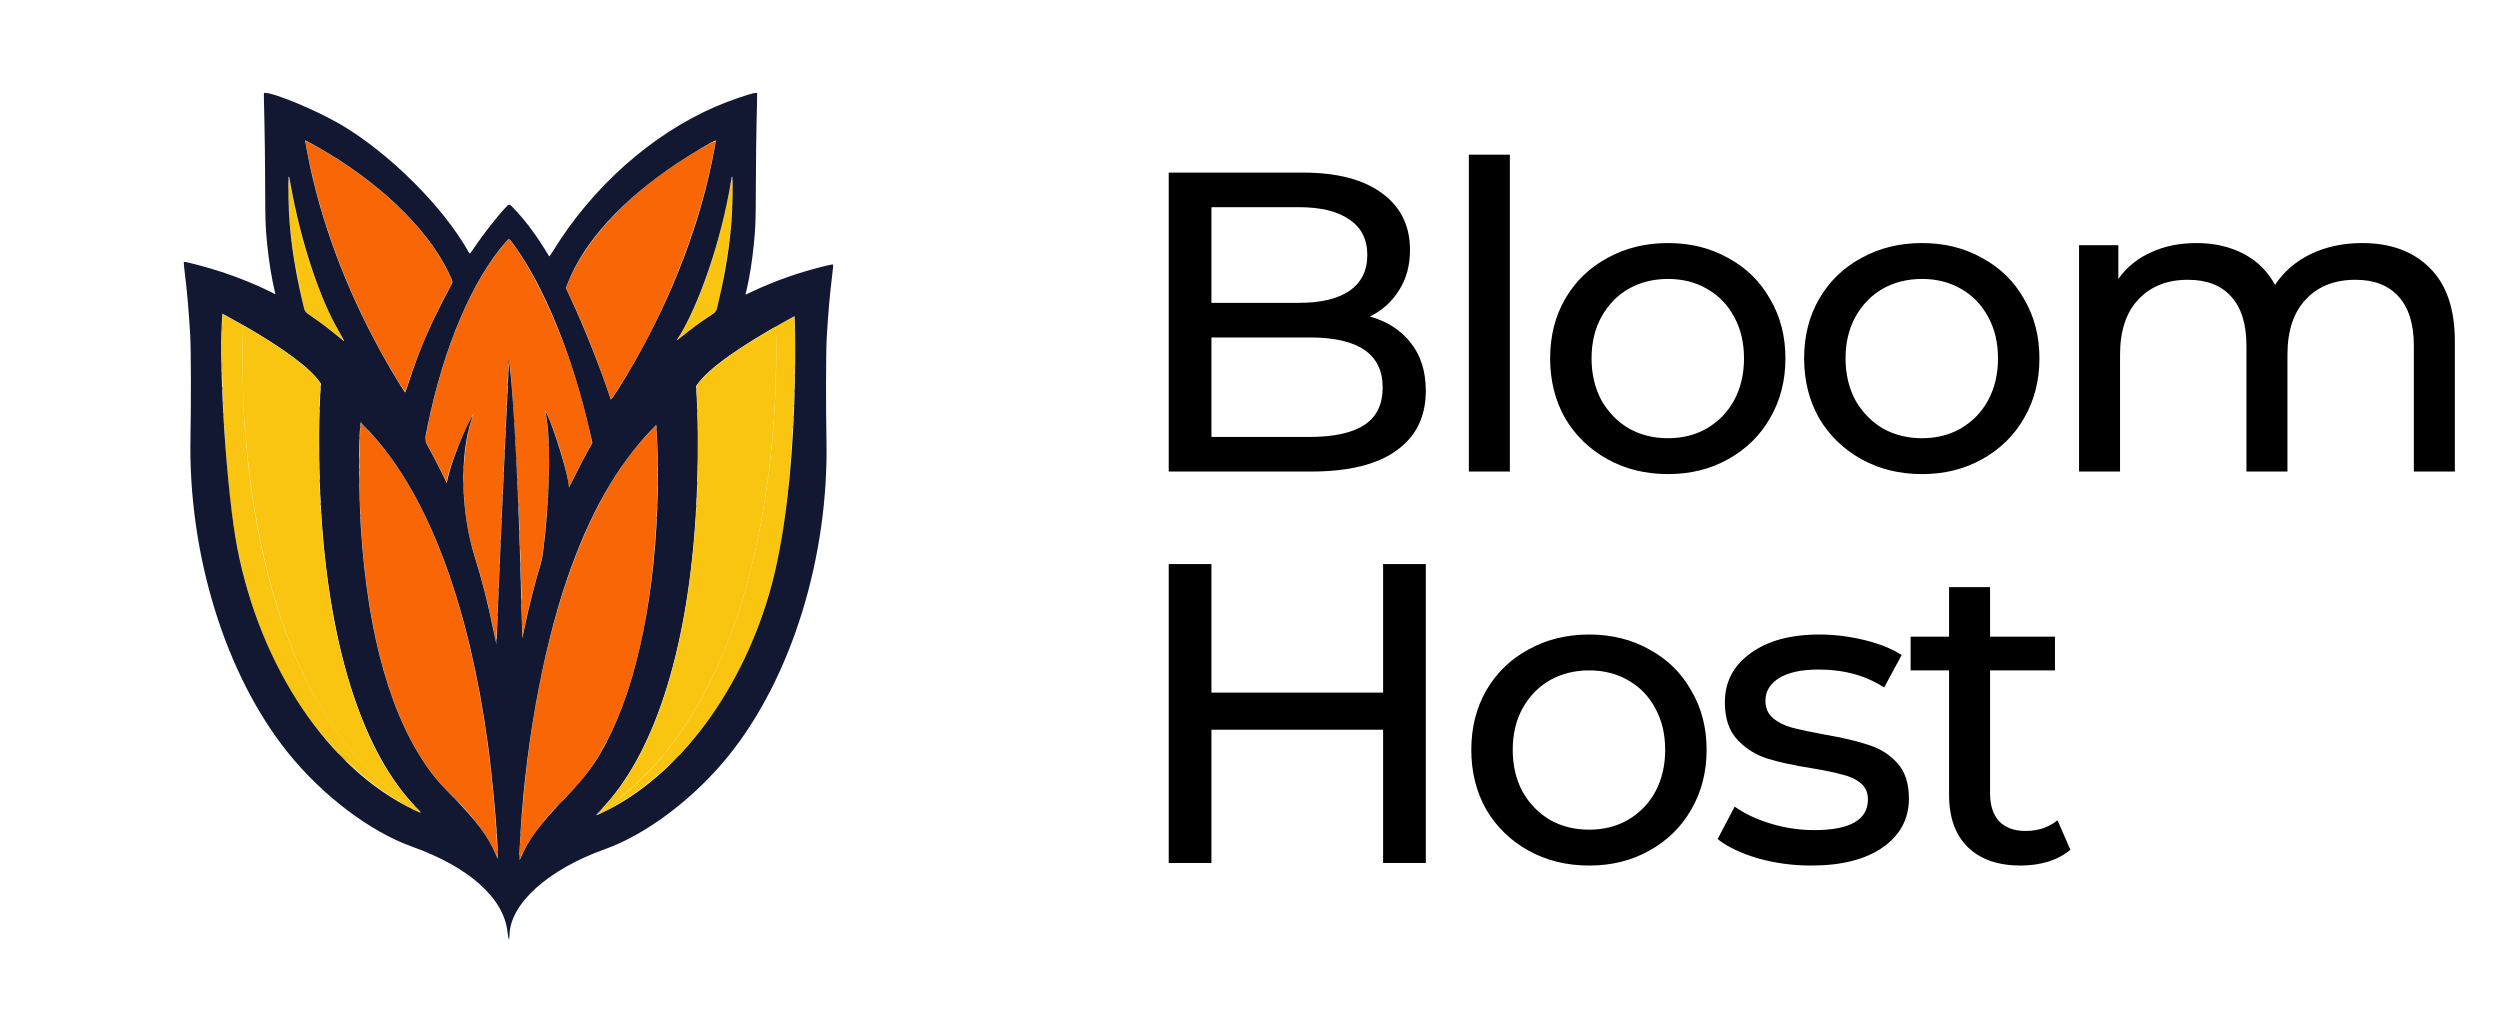 <svg width="281" height="116" viewBox="0 0 281 116" fill="none" xmlns="http://www.w3.org/2000/svg">
<path d="M153.973 35.576C155.925 36.12 157.461 37.112 158.581 38.552C159.701 39.96 160.261 41.752 160.261 43.928C160.261 46.84 159.157 49.08 156.949 50.648C154.773 52.216 151.589 53 147.397 53H131.365V19.4H146.437C150.277 19.4 153.237 20.168 155.317 21.704C157.429 23.24 158.485 25.368 158.485 28.088C158.485 29.848 158.069 31.368 157.237 32.648C156.437 33.928 155.349 34.904 153.973 35.576ZM136.165 23.288V34.04H146.005C148.469 34.04 150.357 33.592 151.669 32.696C153.013 31.768 153.685 30.424 153.685 28.664C153.685 26.904 153.013 25.576 151.669 24.68C150.357 23.752 148.469 23.288 146.005 23.288H136.165ZM147.205 49.112C149.925 49.112 151.973 48.664 153.349 47.768C154.725 46.872 155.413 45.464 155.413 43.544C155.413 39.8 152.677 37.928 147.205 37.928H136.165V49.112H147.205ZM165.101 17.384H169.709V53H165.101V17.384ZM187.483 53.288C184.955 53.288 182.683 52.728 180.667 51.608C178.651 50.488 177.067 48.952 175.915 47C174.795 45.016 174.235 42.776 174.235 40.28C174.235 37.784 174.795 35.56 175.915 33.608C177.067 31.624 178.651 30.088 180.667 29C182.683 27.88 184.955 27.32 187.483 27.32C190.011 27.32 192.267 27.88 194.251 29C196.267 30.088 197.835 31.624 198.955 33.608C200.107 35.56 200.683 37.784 200.683 40.28C200.683 42.776 200.107 45.016 198.955 47C197.835 48.952 196.267 50.488 194.251 51.608C192.267 52.728 190.011 53.288 187.483 53.288ZM187.483 49.256C189.115 49.256 190.571 48.888 191.851 48.152C193.163 47.384 194.187 46.328 194.923 44.984C195.659 43.608 196.027 42.04 196.027 40.28C196.027 38.52 195.659 36.968 194.923 35.624C194.187 34.248 193.163 33.192 191.851 32.456C190.571 31.72 189.115 31.352 187.483 31.352C185.851 31.352 184.379 31.72 183.067 32.456C181.787 33.192 180.763 34.248 179.995 35.624C179.259 36.968 178.891 38.52 178.891 40.28C178.891 42.04 179.259 43.608 179.995 44.984C180.763 46.328 181.787 47.384 183.067 48.152C184.379 48.888 185.851 49.256 187.483 49.256ZM216.032 53.288C213.504 53.288 211.232 52.728 209.216 51.608C207.2 50.488 205.616 48.952 204.464 47C203.344 45.016 202.784 42.776 202.784 40.28C202.784 37.784 203.344 35.56 204.464 33.608C205.616 31.624 207.2 30.088 209.216 29C211.232 27.88 213.504 27.32 216.032 27.32C218.56 27.32 220.816 27.88 222.8 29C224.816 30.088 226.384 31.624 227.504 33.608C228.656 35.56 229.232 37.784 229.232 40.28C229.232 42.776 228.656 45.016 227.504 47C226.384 48.952 224.816 50.488 222.8 51.608C220.816 52.728 218.56 53.288 216.032 53.288ZM216.032 49.256C217.664 49.256 219.12 48.888 220.4 48.152C221.712 47.384 222.736 46.328 223.472 44.984C224.208 43.608 224.576 42.04 224.576 40.28C224.576 38.52 224.208 36.968 223.472 35.624C222.736 34.248 221.712 33.192 220.4 32.456C219.12 31.72 217.664 31.352 216.032 31.352C214.4 31.352 212.928 31.72 211.616 32.456C210.336 33.192 209.312 34.248 208.544 35.624C207.808 36.968 207.44 38.52 207.44 40.28C207.44 42.04 207.808 43.608 208.544 44.984C209.312 46.328 210.336 47.384 211.616 48.152C212.928 48.888 214.4 49.256 216.032 49.256ZM265.509 27.32C268.709 27.32 271.237 28.248 273.093 30.104C274.981 31.96 275.925 34.712 275.925 38.36V53H271.317V38.888C271.317 36.424 270.741 34.568 269.589 33.32C268.469 32.072 266.853 31.448 264.741 31.448C262.405 31.448 260.549 32.184 259.173 33.656C257.797 35.096 257.109 37.176 257.109 39.896V53H252.501V38.888C252.501 36.424 251.925 34.568 250.773 33.32C249.653 32.072 248.037 31.448 245.925 31.448C243.589 31.448 241.733 32.184 240.357 33.656C238.981 35.096 238.293 37.176 238.293 39.896V53H233.685V27.56H238.101V31.352C239.029 30.04 240.245 29.048 241.749 28.376C243.253 27.672 244.965 27.32 246.885 27.32C248.869 27.32 250.629 27.72 252.165 28.52C253.701 29.32 254.885 30.488 255.717 32.024C256.677 30.552 258.005 29.4 259.701 28.568C261.429 27.736 263.365 27.32 265.509 27.32ZM160.261 63.4V97H155.461V82.024H136.165V97H131.365V63.4H136.165V77.848H155.461V63.4H160.261ZM178.622 97.288C176.094 97.288 173.822 96.728 171.806 95.608C169.79 94.488 168.206 92.952 167.054 91C165.934 89.016 165.374 86.776 165.374 84.28C165.374 81.784 165.934 79.56 167.054 77.608C168.206 75.624 169.79 74.088 171.806 73C173.822 71.88 176.094 71.32 178.622 71.32C181.15 71.32 183.406 71.88 185.39 73C187.406 74.088 188.974 75.624 190.094 77.608C191.246 79.56 191.822 81.784 191.822 84.28C191.822 86.776 191.246 89.016 190.094 91C188.974 92.952 187.406 94.488 185.39 95.608C183.406 96.728 181.15 97.288 178.622 97.288ZM178.622 93.256C180.254 93.256 181.71 92.888 182.99 92.152C184.302 91.384 185.326 90.328 186.062 88.984C186.798 87.608 187.166 86.04 187.166 84.28C187.166 82.52 186.798 80.968 186.062 79.624C185.326 78.248 184.302 77.192 182.99 76.456C181.71 75.72 180.254 75.352 178.622 75.352C176.99 75.352 175.518 75.72 174.206 76.456C172.926 77.192 171.902 78.248 171.134 79.624C170.398 80.968 170.03 82.52 170.03 84.28C170.03 86.04 170.398 87.608 171.134 88.984C171.902 90.328 172.926 91.384 174.206 92.152C175.518 92.888 176.99 93.256 178.622 93.256ZM203.571 97.288C201.491 97.288 199.491 97.016 197.571 96.472C195.651 95.896 194.147 95.176 193.059 94.312L194.979 90.664C196.099 91.464 197.459 92.104 199.059 92.584C200.659 93.064 202.275 93.304 203.907 93.304C207.939 93.304 209.955 92.152 209.955 89.848C209.955 89.08 209.683 88.472 209.139 88.024C208.595 87.576 207.907 87.256 207.075 87.064C206.275 86.84 205.123 86.6 203.619 86.344C201.571 86.024 199.891 85.656 198.579 85.24C197.299 84.824 196.195 84.12 195.267 83.128C194.339 82.136 193.875 80.744 193.875 78.952C193.875 76.648 194.835 74.808 196.755 73.432C198.675 72.024 201.251 71.32 204.483 71.32C206.179 71.32 207.875 71.528 209.571 71.944C211.267 72.36 212.659 72.92 213.747 73.624L211.779 77.272C209.699 75.928 207.251 75.256 204.435 75.256C202.483 75.256 200.995 75.576 199.971 76.216C198.947 76.856 198.435 77.704 198.435 78.76C198.435 79.592 198.723 80.248 199.299 80.728C199.875 81.208 200.579 81.56 201.411 81.784C202.275 82.008 203.475 82.264 205.011 82.552C207.059 82.904 208.707 83.288 209.955 83.704C211.235 84.088 212.323 84.76 213.219 85.72C214.115 86.68 214.563 88.024 214.563 89.752C214.563 92.056 213.571 93.896 211.587 95.272C209.635 96.616 206.963 97.288 203.571 97.288ZM232.706 95.512C232.034 96.088 231.202 96.536 230.21 96.856C229.218 97.144 228.194 97.288 227.138 97.288C224.578 97.288 222.594 96.6 221.186 95.224C219.778 93.848 219.074 91.88 219.074 89.32V75.352H214.754V71.56H219.074V65.992H223.682V71.56H230.978V75.352H223.682V89.128C223.682 90.504 224.018 91.56 224.69 92.296C225.394 93.032 226.386 93.4 227.666 93.4C229.074 93.4 230.274 93 231.266 92.2L232.706 95.512Z" fill="currentColor"></path>
<path fill-rule="evenodd" clip-rule="evenodd" d="M34.348 15.926C34.348 16.268 34.969 19.228 35.405 20.964C37.264 28.365 40.646 36.244 44.908 43.103C45.237 43.632 45.526 44.043 45.551 44.017C45.576 43.99 45.705 43.622 45.837 43.197C46.841 39.975 48.695 35.663 50.382 32.624C50.957 31.589 50.96 31.796 50.35 30.538C47.966 25.618 42.561 20.442 35.795 16.602C34.501 15.868 34.348 15.796 34.348 15.926ZM79.641 16.225C72.003 20.384 66.061 26.247 63.843 31.814L63.61 32.398L63.894 32.964C65.114 35.395 66.938 39.879 68.237 43.645L68.678 44.922L69.252 44.046C74.442 36.119 78.636 25.751 80.271 16.805C80.471 15.708 80.516 15.749 79.641 16.225ZM56.623 27.495C52.812 32.032 49.694 39.605 47.944 48.57L47.761 49.513L48.318 50.513C48.624 51.063 49.181 52.13 49.554 52.885C49.928 53.639 50.235 54.205 50.235 54.142C50.247 53.237 51.477 49.915 52.721 47.43C53.277 46.319 53.327 46.255 53.088 46.955C51.725 50.953 51.791 57.507 53.24 62.103C54.137 64.947 54.794 67.49 55.435 70.602L55.764 72.202L55.8 71.774C55.819 71.538 55.862 70.586 55.896 69.659C55.966 67.701 56.289 60.052 56.493 55.542C56.57 53.829 56.752 49.779 56.897 46.541C57.166 40.498 57.193 40.086 57.275 40.74C57.812 45.011 58.614 62.067 58.701 71.031L58.707 71.631L58.814 71.116C59.405 68.29 60.035 65.767 60.701 63.561C60.952 62.73 61.048 62.077 61.294 59.514C61.837 53.862 61.857 49.47 61.354 46.631C61.214 45.84 61.233 45.87 61.868 47.427C62.661 49.375 63.428 51.897 63.79 53.752L63.981 54.734L64.705 53.266C65.103 52.459 65.68 51.349 65.987 50.799L66.544 49.798L66.413 49.141C64.843 41.264 61.153 32.136 57.592 27.323C57.165 26.747 57.266 26.729 56.623 27.495ZM35.851 47.398C35.851 47.555 35.862 47.613 35.876 47.526C35.888 47.439 35.888 47.31 35.875 47.24C35.861 47.17 35.85 47.241 35.851 47.398ZM78.429 47.684C78.43 47.841 78.441 47.898 78.454 47.812C78.467 47.725 78.466 47.596 78.453 47.526C78.439 47.456 78.429 47.527 78.429 47.684ZM40.5 47.972C40.423 48.997 40.393 55.145 40.458 56.742C41.095 72.465 44.681 83.724 50.901 89.525C52.904 91.393 54.949 94.126 55.729 95.978L55.946 96.492L55.92 95.978C54.846 74.071 49.504 56.71 41.23 48.229L40.535 47.516L40.5 47.972ZM73.148 48.44C66.483 55.21 61.653 67.842 59.44 84.29C58.912 88.216 58.396 94.17 58.414 96.12L58.419 96.606L58.539 96.32C59.325 94.463 61.414 91.665 63.403 89.811C69.623 84.01 73.209 72.754 73.847 57.028C73.914 55.365 73.877 49.088 73.795 48.24L73.755 47.824L73.148 48.44ZM35.85 52.513C35.85 52.655 35.861 52.713 35.875 52.642C35.888 52.571 35.888 52.455 35.875 52.385C35.861 52.314 35.85 52.372 35.85 52.513ZM78.428 52.799C78.428 52.941 78.439 52.998 78.453 52.928C78.467 52.857 78.467 52.741 78.453 52.67C78.439 52.6 78.428 52.658 78.428 52.799Z" fill="#F96605"></path>
<path fill-rule="evenodd" clip-rule="evenodd" d="M32.435 20.422C32.281 22.314 32.588 26.253 33.148 29.567C33.441 31.291 34.222 34.998 34.305 35.052C35.328 35.714 36.856 36.843 37.869 37.688C38.265 38.019 38.603 38.276 38.618 38.26C38.634 38.245 38.442 37.877 38.19 37.443C35.862 33.418 33.806 27.278 32.693 21.022C32.595 20.472 32.507 19.984 32.498 19.936C32.489 19.889 32.461 20.108 32.435 20.422ZM82.249 19.976C82.236 20.204 81.848 22.234 81.613 23.308C80.346 29.087 78.514 34.197 76.501 37.565C76.295 37.909 76.127 38.199 76.127 38.209C76.127 38.22 76.365 38.032 76.655 37.791C77.605 37.004 80.159 35.158 80.419 35.07C80.611 35.005 81.663 29.628 81.982 27.081C82.282 24.685 82.449 21.193 82.31 20.222C82.281 20.018 82.253 19.907 82.249 19.976ZM24.952 37.297C24.843 42.774 25.274 51.21 25.951 56.857C27.616 70.724 33.356 81.754 42.407 88.474C43.865 89.556 45.929 90.79 47.108 91.281C47.439 91.42 47.366 91.345 46.832 91.001C35.437 83.65 28.668 68.073 27.4 46.284C27.295 44.474 27.234 39.072 27.302 37.625C27.344 36.742 27.339 36.588 27.266 36.539C27.111 36.435 25.062 35.31 25.026 35.31C25.007 35.31 24.974 36.204 24.952 37.297ZM88.225 36.153L87.207 36.71L87.245 38.31C87.287 40.046 87.206 43.559 87.07 45.855C85.831 66.803 79.341 82.65 68.87 90.292C67.987 90.936 67.189 91.548 67.232 91.548C67.566 91.548 70.516 89.785 71.897 88.76C79.987 82.753 85.47 73.255 87.696 61.392C88.583 56.667 89.154 49.967 89.331 42.197C89.388 39.728 89.354 35.596 89.278 35.596C89.259 35.596 88.785 35.847 88.225 36.153Z" fill="#F9C511"></path>
<path fill-rule="evenodd" clip-rule="evenodd" d="M29.663 11.092C29.663 11.446 29.691 12.7 29.724 13.878C29.758 15.057 29.793 18.053 29.801 20.537C29.815 24.992 29.831 25.447 30.038 27.538C30.213 29.303 30.553 31.393 30.885 32.751L30.965 33.077L30.413 32.8C28.902 32.043 26.913 31.23 25.09 30.623C23.442 30.075 20.741 29.353 20.657 29.438C20.637 29.457 20.687 30.009 20.768 30.663C21.038 32.825 21.231 35.061 21.385 37.797C21.47 39.294 21.483 45.626 21.41 49.141C21.136 62.292 25.321 75.836 32.368 84.604C36.231 89.412 41.6 93.479 46.293 95.155C52.695 97.441 56.61 100.926 57.04 104.722C57.148 105.674 57.251 105.87 57.263 105.141C57.316 101.584 61.578 97.738 68.011 95.441C72.704 93.765 78.073 89.697 81.937 84.89C88.984 76.122 93.169 62.578 92.894 49.427C92.821 45.912 92.835 39.58 92.919 38.082C93.073 35.347 93.266 33.111 93.536 30.949C93.618 30.295 93.668 29.743 93.648 29.723C93.628 29.703 93.31 29.759 92.942 29.848C89.885 30.582 87.183 31.528 84.43 32.826L83.785 33.131L83.82 32.977C83.839 32.893 83.902 32.631 83.959 32.396C84.236 31.263 84.556 29.23 84.724 27.538C84.931 25.447 84.946 24.992 84.961 20.537C84.969 18.053 85.003 15.057 85.037 13.878C85.071 12.7 85.099 11.446 85.099 11.092L85.1 10.449H84.917C84.506 10.449 81.99 11.308 80.447 11.975C73.228 15.096 66.56 21.028 62.123 28.276C61.859 28.708 61.746 28.849 61.711 28.79C60.434 26.664 59.269 25.06 58.043 23.738C57.209 22.839 57.273 22.859 56.811 23.344C55.94 24.257 54.285 26.374 53.298 27.838C52.783 28.602 52.813 28.581 52.651 28.292C49.798 23.217 43.767 17.213 38.28 13.986C35.679 12.456 30.892 10.449 29.844 10.449H29.662L29.663 11.092ZM35.606 16.468C42.47 20.338 47.963 25.571 50.375 30.538C50.926 31.674 50.923 31.662 50.732 32.015C48.496 36.141 47.133 39.267 45.913 43.068C45.73 43.641 45.562 44.111 45.541 44.111C45.485 44.112 44.223 42.058 43.454 40.711C39.414 33.635 36.472 26.137 34.893 18.894C34.69 17.962 34.291 15.902 34.291 15.784C34.291 15.75 34.825 16.028 35.606 16.468ZM80.274 16.888C78.836 24.731 75.696 33.05 71.236 40.833C70.038 42.922 68.692 45.041 68.648 44.906C67.618 41.699 65.596 36.594 64.124 33.486L63.599 32.377L63.813 31.829C65.636 27.178 69.931 22.468 76.098 18.356C77.603 17.352 80.381 15.713 80.454 15.786C80.464 15.796 80.383 16.292 80.274 16.888ZM32.923 22.108C34.074 27.911 36.039 33.698 38.006 37.082C38.464 37.872 38.74 38.398 38.675 38.359C38.637 38.336 38.255 38.029 37.825 37.677C36.845 36.873 36.139 36.338 35.12 35.63C34.176 34.973 34.293 35.14 34.041 34.082C33 29.713 32.48 25.919 32.423 22.271C32.384 19.821 32.422 19.354 32.584 20.308C32.642 20.654 32.795 21.464 32.923 22.108ZM82.338 22.194C82.284 25.907 81.773 29.666 80.721 34.082C80.468 35.143 80.586 34.977 79.629 35.617C78.626 36.286 77.699 36.971 76.727 37.761C76.248 38.151 76.024 38.305 76.096 38.195C78.532 34.483 81.101 26.934 82.167 20.351C82.331 19.335 82.373 19.787 82.338 22.194ZM57.751 27.505C61.183 32.216 64.415 40.159 66.294 48.502L66.581 49.776L66.034 50.759C65.733 51.299 65.142 52.436 64.721 53.285C64.301 54.133 63.956 54.813 63.955 54.795C63.889 53.424 62.383 48.436 61.429 46.435L61.316 46.198L61.349 46.427C61.368 46.552 61.421 46.912 61.467 47.227C61.926 50.316 61.747 56.537 61.041 62.058C60.968 62.631 60.862 63.125 60.698 63.658C60.147 65.443 59.429 68.293 58.956 70.569L58.712 71.745L58.674 70.573C58.654 69.929 58.611 68.347 58.58 67.058C58.304 55.792 57.789 45.354 57.303 41.226L57.23 40.597L57.19 41.026C57.168 41.261 56.971 45.453 56.752 50.342C56.533 55.229 56.327 59.807 56.295 60.515C56.185 62.897 55.898 69.963 55.859 71.217C55.837 71.901 55.811 72.452 55.801 72.442C55.791 72.431 55.652 71.782 55.493 70.998C54.843 67.795 54.182 65.191 53.324 62.458C51.791 57.578 51.657 51.095 53.007 47.145C53.187 46.616 53.187 46.592 53.001 46.912C52.129 48.414 50.764 51.877 50.373 53.579L50.214 54.272L49.516 52.864C49.132 52.09 48.58 51.032 48.29 50.513C47.673 49.412 47.695 49.675 48.07 47.842C49.868 39.058 53.038 31.582 56.804 27.247C57.245 26.738 57.178 26.719 57.751 27.505ZM27.176 36.456C31.736 39.051 34.826 41.333 35.919 42.91L36.069 43.127L36.006 44.201C35.784 47.951 35.845 53.821 36.151 58.343C37.163 73.27 40.914 84.711 46.772 90.734C47.495 91.477 47.487 91.489 46.559 91.044C36.936 86.436 29.297 75.111 26.664 61.548C25.492 55.51 24.571 41.63 24.956 35.811L24.993 35.254L25.598 35.578C25.932 35.757 26.642 36.151 27.176 36.456ZM89.378 39.025C89.406 49.69 88.465 59.242 86.756 65.657C83.627 77.399 76.369 87.2 67.745 91.33C66.817 91.775 66.809 91.763 67.532 91.02C73.39 84.997 77.142 73.556 78.153 58.629C78.46 54.107 78.52 48.237 78.299 44.486L78.235 43.412L78.385 43.196C79.576 41.477 83.178 38.897 88.329 36.071L89.3 35.538L89.336 35.953C89.355 36.181 89.374 37.564 89.378 39.025ZM42.519 49.627C48.499 56.735 52.782 68.552 54.834 83.604C55.383 87.633 55.958 94.15 55.951 96.263L55.95 96.549L55.705 95.978C54.891 94.072 53.476 92.17 51.008 89.662C49.542 88.173 49.19 87.782 48.511 86.884C44.018 80.944 41.323 71.553 40.55 59.143C40.337 55.721 40.31 49.106 40.504 47.713L40.539 47.457L41.192 48.142C41.552 48.519 42.149 49.187 42.519 49.627ZM73.904 50.69C74.234 62.168 72.533 73.453 69.35 80.899C67.704 84.751 66.2 86.999 63.297 89.948C60.812 92.472 59.336 94.468 58.552 96.364C58.336 96.887 58.336 96.889 58.408 95.34C58.908 84.618 60.889 73.392 63.761 65.018C66.233 57.81 69.314 52.381 73.269 48.263L73.755 47.757L73.793 47.977C73.815 48.099 73.865 49.32 73.904 50.69Z" fill="#121831"></path>
<path fill-rule="evenodd" clip-rule="evenodd" d="M27.331 36.725C27.258 36.903 27.285 44.333 27.363 45.684C28.664 68.043 35.365 83.677 46.771 90.96L47.179 91.221L46.693 90.713C40.779 84.53 37.085 73.102 36.093 57.914C35.797 53.38 35.757 47.537 35.997 43.745L36.037 43.121L35.868 42.888C34.805 41.413 32.116 39.372 28.259 37.112C27.325 36.565 27.386 36.59 27.331 36.725ZM86.871 36.906C86.73 36.993 86.125 37.355 85.528 37.71C81.981 39.819 79.447 41.771 78.436 43.173L78.268 43.407L78.307 44.031C78.547 47.822 78.508 53.666 78.211 58.2C77.213 73.474 73.516 84.853 67.526 91.086C66.863 91.776 66.873 91.774 67.897 91.015C69.389 89.909 69.53 89.8 70.268 89.186C79.972 81.115 85.876 65.891 87.07 45.855C87.258 42.706 87.32 36.726 87.165 36.743C87.145 36.745 87.013 36.818 86.871 36.906Z" fill="#F9C511"></path>
<path fill-rule="evenodd" clip-rule="evenodd" d="M57.188 40.485C57.168 40.536 57.155 40.685 57.159 40.816C57.166 41.052 57.166 41.051 57.217 40.745C57.268 40.436 57.254 40.311 57.188 40.485ZM57.111 41.969C57.112 42.126 57.123 42.183 57.136 42.096C57.149 42.01 57.149 41.881 57.135 41.811C57.121 41.74 57.111 41.812 57.111 41.969ZM24.931 41.94C24.931 42.05 24.943 42.095 24.958 42.04C24.972 41.985 24.972 41.895 24.958 41.84C24.943 41.785 24.931 41.83 24.931 41.94ZM89.342 42.226C89.342 42.336 89.354 42.381 89.368 42.326C89.383 42.271 89.383 42.181 89.368 42.126C89.354 42.071 89.342 42.116 89.342 42.226ZM57.054 43.226C57.055 43.383 57.066 43.441 57.079 43.354C57.092 43.267 57.092 43.138 57.078 43.068C57.064 42.998 57.054 43.069 57.054 43.226ZM36.019 43.483C36.019 43.593 36.031 43.638 36.045 43.583C36.059 43.528 36.059 43.438 36.045 43.383C36.031 43.328 36.019 43.373 36.019 43.483ZM78.254 43.769C78.254 43.879 78.266 43.924 78.281 43.869C78.295 43.814 78.295 43.724 78.281 43.669C78.266 43.614 78.254 43.659 78.254 43.769ZM56.997 44.426C56.998 44.583 57.009 44.641 57.022 44.554C57.035 44.467 57.034 44.339 57.021 44.268C57.007 44.198 56.997 44.269 56.997 44.426ZM35.964 44.512C35.964 44.653 35.975 44.711 35.989 44.641C36.003 44.57 36.003 44.454 35.989 44.383C35.975 44.313 35.964 44.37 35.964 44.512ZM78.314 44.798C78.314 44.939 78.325 44.997 78.339 44.926C78.353 44.856 78.353 44.74 78.339 44.669C78.325 44.599 78.314 44.656 78.314 44.798ZM56.94 45.684C56.94 45.841 56.952 45.898 56.965 45.811C56.977 45.724 56.977 45.596 56.964 45.526C56.95 45.455 56.94 45.526 56.94 45.684ZM57.68 45.598C57.68 45.708 57.692 45.753 57.706 45.698C57.72 45.643 57.72 45.553 57.706 45.498C57.692 45.443 57.68 45.488 57.68 45.598ZM35.909 45.884C35.909 46.056 35.919 46.127 35.932 46.041C35.946 45.954 35.946 45.813 35.932 45.726C35.919 45.64 35.909 45.711 35.909 45.884ZM78.373 46.169C78.373 46.342 78.383 46.413 78.397 46.327C78.41 46.24 78.41 46.099 78.397 46.012C78.383 45.926 78.373 45.996 78.373 46.169ZM57.737 46.455C57.737 46.565 57.749 46.61 57.763 46.555C57.777 46.5 57.777 46.41 57.763 46.355C57.749 46.3 57.737 46.345 57.737 46.455ZM56.883 46.941C56.883 47.098 56.894 47.156 56.907 47.069C56.92 46.982 56.92 46.853 56.907 46.783C56.893 46.713 56.882 46.784 56.883 46.941ZM57.795 47.341C57.796 47.467 57.808 47.511 57.821 47.44C57.835 47.369 57.834 47.266 57.82 47.212C57.806 47.157 57.794 47.215 57.795 47.341ZM40.95 47.941C41.2 48.193 41.417 48.398 41.433 48.398C41.448 48.398 41.257 48.193 41.007 47.941C40.757 47.69 40.539 47.484 40.523 47.484C40.508 47.484 40.699 47.69 40.95 47.941ZM35.857 48.427C35.857 48.867 35.866 49.04 35.877 48.81C35.888 48.581 35.888 48.221 35.877 48.01C35.866 47.799 35.857 47.987 35.857 48.427ZM73.296 48.241L72.84 48.713L73.312 48.257C73.75 47.833 73.809 47.77 73.768 47.77C73.759 47.77 73.547 47.982 73.296 48.241ZM40.477 47.998C40.477 48.108 40.489 48.153 40.503 48.098C40.517 48.043 40.517 47.953 40.503 47.898C40.489 47.843 40.477 47.888 40.477 47.998ZM56.825 48.198C56.826 48.355 56.837 48.413 56.85 48.326C56.863 48.239 56.863 48.111 56.849 48.04C56.836 47.97 56.825 48.041 56.825 48.198ZM78.435 48.713C78.435 49.153 78.445 49.325 78.455 49.096C78.466 48.867 78.466 48.507 78.455 48.296C78.444 48.085 78.435 48.273 78.435 48.713ZM57.851 48.284C57.851 48.394 57.863 48.439 57.877 48.384C57.892 48.329 57.892 48.239 57.877 48.184C57.863 48.129 57.851 48.174 57.851 48.284ZM73.797 48.284C73.797 48.394 73.809 48.439 73.823 48.384C73.837 48.329 73.837 48.239 73.823 48.184C73.809 48.129 73.797 48.174 73.797 48.284ZM40.422 49.256C40.422 49.397 40.433 49.455 40.447 49.384C40.461 49.314 40.461 49.198 40.447 49.127C40.433 49.056 40.422 49.114 40.422 49.256ZM57.909 49.284C57.91 49.41 57.922 49.455 57.935 49.384C57.949 49.312 57.949 49.21 57.934 49.155C57.92 49.1 57.909 49.158 57.909 49.284ZM56.768 49.456C56.769 49.613 56.78 49.67 56.793 49.583C56.806 49.496 56.806 49.368 56.792 49.298C56.779 49.227 56.768 49.298 56.768 49.456ZM73.856 49.541C73.856 49.683 73.867 49.74 73.881 49.67C73.895 49.599 73.895 49.483 73.881 49.413C73.867 49.342 73.856 49.4 73.856 49.541ZM61.683 50.027C61.684 50.184 61.695 50.242 61.708 50.155C61.721 50.068 61.721 49.939 61.707 49.869C61.694 49.799 61.683 49.87 61.683 50.027ZM57.968 50.342C57.968 50.483 57.979 50.541 57.992 50.47C58.006 50.4 58.006 50.284 57.992 50.213C57.979 50.142 57.968 50.2 57.968 50.342ZM35.858 51.37C35.858 51.889 35.866 52.101 35.877 51.842C35.888 51.583 35.888 51.158 35.877 50.899C35.866 50.639 35.858 50.852 35.858 51.37ZM56.711 50.713C56.712 50.87 56.723 50.928 56.736 50.841C56.749 50.754 56.749 50.625 56.735 50.555C56.721 50.485 56.711 50.556 56.711 50.713ZM78.436 51.656C78.436 52.175 78.445 52.387 78.455 52.127C78.466 51.868 78.466 51.444 78.455 51.184C78.445 50.925 78.436 51.137 78.436 51.656ZM40.372 51.77C40.372 52.195 40.381 52.368 40.392 52.156C40.403 51.944 40.403 51.597 40.392 51.385C40.381 51.172 40.372 51.346 40.372 51.77ZM58.025 51.484C58.025 51.626 58.036 51.684 58.05 51.613C58.063 51.542 58.063 51.427 58.05 51.356C58.036 51.285 58.025 51.343 58.025 51.484ZM73.92 52.056C73.92 52.48 73.929 52.654 73.94 52.442C73.951 52.23 73.951 51.883 73.94 51.67C73.929 51.458 73.92 51.632 73.92 52.056ZM56.654 51.97C56.655 52.127 56.666 52.185 56.679 52.098C56.692 52.011 56.691 51.883 56.678 51.812C56.664 51.742 56.654 51.813 56.654 51.97ZM58.083 52.656C58.083 52.813 58.095 52.871 58.108 52.784C58.121 52.697 58.12 52.568 58.107 52.498C58.093 52.428 58.083 52.499 58.083 52.656ZM52.084 52.885C52.085 53.105 52.095 53.188 52.107 53.069C52.12 52.951 52.12 52.771 52.107 52.669C52.094 52.568 52.084 52.665 52.084 52.885ZM56.597 53.228C56.597 53.385 56.609 53.442 56.622 53.355C56.635 53.269 56.634 53.14 56.621 53.07C56.607 52.999 56.597 53.071 56.597 53.228ZM40.372 53.913C40.372 54.385 40.381 54.57 40.392 54.325C40.403 54.08 40.403 53.694 40.392 53.468C40.381 53.241 40.372 53.442 40.372 53.913ZM61.686 53.742C61.686 53.962 61.697 54.045 61.709 53.927C61.721 53.808 61.721 53.628 61.708 53.527C61.696 53.425 61.686 53.522 61.686 53.742ZM73.921 54.199C73.921 54.671 73.929 54.856 73.94 54.611C73.951 54.366 73.951 53.98 73.94 53.754C73.929 53.527 73.921 53.728 73.921 54.199ZM58.141 53.942C58.141 54.115 58.151 54.186 58.165 54.099C58.178 54.013 58.178 53.871 58.165 53.785C58.151 53.698 58.141 53.769 58.141 53.942ZM35.91 54.056C35.91 54.261 35.92 54.344 35.933 54.242C35.946 54.14 35.946 53.973 35.933 53.871C35.92 53.768 35.91 53.852 35.91 54.056ZM52.086 54.428C52.086 54.711 52.095 54.834 52.107 54.701C52.119 54.569 52.12 54.337 52.108 54.187C52.096 54.036 52.086 54.145 52.086 54.428ZM78.374 54.342C78.374 54.547 78.384 54.63 78.397 54.528C78.41 54.426 78.41 54.259 78.397 54.156C78.384 54.054 78.374 54.138 78.374 54.342ZM56.54 54.485C56.54 54.642 56.551 54.7 56.565 54.613C56.577 54.526 56.577 54.397 56.564 54.327C56.55 54.257 56.539 54.328 56.54 54.485ZM61.625 55.142C61.625 55.284 61.637 55.342 61.65 55.271C61.664 55.2 61.664 55.085 61.65 55.014C61.637 54.943 61.625 55.001 61.625 55.142ZM58.197 55.285C58.198 55.442 58.209 55.5 58.222 55.413C58.235 55.326 58.235 55.197 58.221 55.127C58.207 55.057 58.197 55.128 58.197 55.285ZM35.965 55.514C35.965 55.671 35.977 55.728 35.99 55.642C36.003 55.555 36.002 55.426 35.989 55.356C35.975 55.285 35.965 55.357 35.965 55.514ZM56.483 55.742C56.483 55.9 56.494 55.957 56.507 55.87C56.52 55.783 56.52 55.655 56.507 55.584C56.493 55.514 56.482 55.585 56.483 55.742ZM78.315 55.8C78.315 55.957 78.326 56.014 78.34 55.927C78.353 55.84 78.352 55.712 78.339 55.642C78.325 55.571 78.314 55.642 78.315 55.8ZM52.136 55.771C52.136 55.881 52.148 55.926 52.162 55.871C52.176 55.816 52.176 55.726 52.162 55.671C52.148 55.616 52.136 55.661 52.136 55.771ZM61.566 56.114C61.566 56.224 61.578 56.269 61.592 56.214C61.607 56.159 61.607 56.069 61.592 56.014C61.578 55.959 61.566 56.004 61.566 56.114ZM40.423 56.542C40.423 56.7 40.434 56.757 40.448 56.67C40.461 56.583 40.46 56.455 40.447 56.385C40.433 56.314 40.422 56.385 40.423 56.542ZM36.02 56.657C36.021 56.783 36.033 56.827 36.046 56.756C36.06 56.685 36.059 56.582 36.045 56.528C36.031 56.473 36.02 56.531 36.02 56.657ZM58.255 56.742C58.255 56.915 58.266 56.986 58.279 56.9C58.292 56.813 58.292 56.672 58.279 56.585C58.266 56.499 58.255 56.57 58.255 56.742ZM73.857 56.828C73.857 56.985 73.869 57.043 73.882 56.956C73.895 56.869 73.894 56.74 73.881 56.67C73.867 56.6 73.857 56.671 73.857 56.828ZM78.256 56.943C78.256 57.068 78.268 57.113 78.282 57.042C78.295 56.971 78.295 56.868 78.28 56.813C78.266 56.758 78.255 56.817 78.256 56.943ZM56.425 57.057C56.426 57.214 56.437 57.272 56.45 57.185C56.463 57.098 56.463 56.969 56.449 56.899C56.436 56.829 56.425 56.9 56.425 57.057ZM61.509 56.971C61.509 57.081 61.521 57.126 61.535 57.071C61.549 57.016 61.549 56.926 61.535 56.871C61.521 56.816 61.509 56.861 61.509 56.971ZM36.076 57.657C36.076 57.767 36.088 57.812 36.102 57.757C36.117 57.702 36.117 57.612 36.102 57.557C36.088 57.502 36.076 57.547 36.076 57.657ZM40.477 57.943C40.477 58.053 40.489 58.098 40.503 58.043C40.517 57.988 40.517 57.898 40.503 57.843C40.489 57.788 40.477 57.833 40.477 57.943ZM78.197 57.943C78.197 58.053 78.209 58.098 78.224 58.043C78.238 57.988 78.238 57.898 78.224 57.843C78.209 57.788 78.197 57.833 78.197 57.943ZM58.313 58.257C58.313 58.446 58.324 58.516 58.337 58.413C58.349 58.31 58.349 58.156 58.336 58.07C58.323 57.984 58.313 58.069 58.313 58.257ZM73.797 58.228C73.797 58.339 73.809 58.384 73.823 58.328C73.837 58.274 73.837 58.184 73.823 58.129C73.809 58.074 73.797 58.118 73.797 58.228ZM56.367 58.343C56.367 58.484 56.379 58.542 56.392 58.471C56.406 58.401 56.406 58.285 56.392 58.214C56.379 58.144 56.367 58.201 56.367 58.343ZM56.312 59.6C56.312 59.773 56.323 59.844 56.336 59.757C56.349 59.671 56.349 59.53 56.336 59.443C56.323 59.357 56.312 59.427 56.312 59.6ZM58.371 59.829C58.371 60.033 58.381 60.117 58.394 60.014C58.406 59.913 58.406 59.745 58.394 59.643C58.381 59.541 58.371 59.624 58.371 59.829ZM56.254 60.886C56.255 61.043 56.266 61.101 56.279 61.014C56.292 60.927 56.291 60.798 56.278 60.728C56.264 60.658 56.254 60.729 56.254 60.886ZM58.429 61.543C58.429 61.779 58.439 61.876 58.451 61.758C58.464 61.64 58.464 61.447 58.451 61.329C58.439 61.211 58.429 61.308 58.429 61.543ZM56.198 62.229C56.198 62.402 56.208 62.473 56.221 62.386C56.234 62.3 56.234 62.159 56.221 62.072C56.208 61.985 56.198 62.056 56.198 62.229ZM58.486 63.429C58.486 63.665 58.496 63.762 58.508 63.644C58.521 63.526 58.521 63.333 58.508 63.215C58.496 63.097 58.486 63.194 58.486 63.429ZM56.141 63.601C56.141 63.774 56.151 63.845 56.164 63.758C56.177 63.671 56.177 63.53 56.164 63.444C56.151 63.357 56.141 63.428 56.141 63.601ZM56.083 64.944C56.083 65.101 56.094 65.159 56.107 65.072C56.12 64.985 56.12 64.856 56.106 64.786C56.093 64.716 56.082 64.787 56.083 64.944ZM58.544 65.458C58.544 65.71 58.553 65.805 58.566 65.671C58.578 65.537 58.578 65.331 58.565 65.214C58.553 65.097 58.543 65.207 58.544 65.458ZM56.026 66.287C56.026 66.46 56.037 66.531 56.05 66.444C56.063 66.358 56.063 66.216 56.05 66.13C56.037 66.043 56.026 66.114 56.026 66.287ZM58.601 67.63C58.601 67.913 58.611 68.036 58.623 67.903C58.635 67.771 58.635 67.539 58.623 67.389C58.611 67.239 58.602 67.347 58.601 67.63ZM55.97 67.687C55.97 67.876 55.98 67.946 55.993 67.843C56.006 67.741 56.006 67.586 55.993 67.5C55.98 67.415 55.969 67.499 55.97 67.687ZM55.912 69.087C55.912 69.26 55.922 69.331 55.936 69.245C55.949 69.158 55.949 69.017 55.936 68.93C55.922 68.844 55.912 68.915 55.912 69.087ZM58.659 70.059C58.659 70.358 58.668 70.48 58.68 70.331C58.692 70.181 58.692 69.937 58.68 69.787C58.668 69.638 58.659 69.76 58.659 70.059ZM55.855 70.602C55.856 70.791 55.866 70.861 55.879 70.758C55.892 70.655 55.892 70.501 55.879 70.415C55.865 70.329 55.855 70.413 55.855 70.602ZM55.767 72.016C55.753 72.15 55.762 72.311 55.786 72.374C55.815 72.448 55.832 72.362 55.834 72.131C55.838 71.72 55.804 71.662 55.767 72.016ZM50.98 89.621C50.98 89.629 51.179 89.829 51.423 90.064L51.865 90.491L51.438 90.048C51.041 89.636 50.98 89.579 50.98 89.621ZM62.867 90.32C62.633 90.555 62.454 90.748 62.47 90.748C62.486 90.748 62.691 90.555 62.925 90.32C63.158 90.084 63.337 89.891 63.322 89.891C63.306 89.891 63.101 90.084 62.867 90.32ZM46.522 90.535C46.522 90.544 46.721 90.743 46.965 90.978L47.408 91.405L46.98 90.963C46.584 90.551 46.522 90.493 46.522 90.535ZM67.335 91.225C67.097 91.464 66.957 91.643 67.007 91.643C67.057 91.643 67.083 91.63 67.066 91.613C67.05 91.597 67.21 91.408 67.422 91.194C67.634 90.98 67.795 90.805 67.78 90.805C67.764 90.805 67.564 90.994 67.335 91.225ZM55.736 92.691C55.736 92.801 55.748 92.847 55.763 92.791C55.777 92.737 55.777 92.646 55.763 92.591C55.748 92.536 55.736 92.581 55.736 92.691ZM58.537 92.977C58.537 93.087 58.549 93.132 58.563 93.077C58.578 93.022 58.578 92.932 58.563 92.877C58.549 92.822 58.537 92.867 58.537 92.977ZM55.795 93.577C55.796 93.703 55.807 93.748 55.821 93.677C55.834 93.606 55.834 93.503 55.82 93.448C55.805 93.393 55.794 93.451 55.795 93.577ZM58.481 93.863C58.482 93.989 58.493 94.033 58.507 93.962C58.521 93.891 58.52 93.788 58.506 93.734C58.492 93.679 58.48 93.737 58.481 93.863ZM58.426 94.949C58.426 95.106 58.438 95.163 58.451 95.077C58.464 94.99 58.463 94.861 58.45 94.791C58.436 94.721 58.425 94.792 58.426 94.949ZM55.91 95.778C55.91 95.919 55.921 95.977 55.935 95.906C55.949 95.835 55.949 95.72 55.935 95.649C55.921 95.578 55.91 95.636 55.91 95.778ZM58.352 96.378C58.352 96.593 58.37 96.751 58.391 96.73C58.431 96.689 58.42 96.054 58.377 96.012C58.364 95.998 58.352 96.163 58.352 96.378Z" fill="#121831"></path>
<path fill-rule="evenodd" clip-rule="evenodd" d="M32.419 20.194C32.42 20.319 32.432 20.364 32.446 20.293C32.459 20.222 32.459 20.119 32.444 20.064C32.43 20.01 32.419 20.068 32.419 20.194ZM82.313 20.194C82.314 20.319 82.326 20.364 82.339 20.293C82.353 20.222 82.353 20.119 82.338 20.064C82.324 20.01 82.313 20.068 82.313 20.194ZM32.419 23.28C32.42 23.406 32.432 23.45 32.446 23.379C32.459 23.308 32.459 23.205 32.444 23.151C32.43 23.096 32.419 23.154 32.419 23.28ZM82.313 23.28C82.314 23.406 82.326 23.45 82.339 23.379C82.353 23.308 82.353 23.205 82.338 23.151C82.324 23.096 82.313 23.154 82.313 23.28ZM24.94 36.911C24.94 37.272 24.949 37.42 24.96 37.239C24.972 37.059 24.972 36.763 24.96 36.582C24.949 36.401 24.94 36.549 24.94 36.911ZM89.35 37.197C89.35 37.558 89.36 37.706 89.371 37.525C89.382 37.344 89.382 37.049 89.371 36.868C89.36 36.687 89.35 36.835 89.35 37.197ZM24.94 41.111C24.94 41.489 24.949 41.636 24.96 41.438C24.972 41.24 24.972 40.931 24.96 40.752C24.949 40.572 24.94 40.734 24.94 41.111ZM89.35 41.397C89.351 41.774 89.36 41.921 89.371 41.724C89.382 41.526 89.382 41.217 89.371 41.038C89.36 40.858 89.35 41.02 89.35 41.397ZM24.993 43.683C24.993 43.872 25.004 43.942 25.017 43.839C25.029 43.737 25.029 43.582 25.016 43.496C25.003 43.411 24.993 43.495 24.993 43.683ZM89.289 43.969C89.29 44.158 89.3 44.228 89.313 44.125C89.326 44.023 89.326 43.868 89.312 43.782C89.299 43.696 89.289 43.78 89.289 43.969ZM25.048 45.312C25.048 45.454 25.059 45.512 25.073 45.441C25.087 45.37 25.087 45.254 25.073 45.184C25.059 45.113 25.048 45.171 25.048 45.312ZM89.23 45.598C89.23 45.739 89.241 45.797 89.255 45.727C89.269 45.656 89.269 45.54 89.255 45.469C89.241 45.399 89.23 45.456 89.23 45.598ZM25.104 46.598C25.105 46.724 25.116 46.768 25.13 46.697C25.144 46.626 25.143 46.523 25.129 46.469C25.114 46.414 25.103 46.472 25.104 46.598ZM89.172 46.884C89.172 47.01 89.184 47.054 89.198 46.983C89.211 46.912 89.211 46.809 89.197 46.755C89.182 46.7 89.171 46.758 89.172 46.884ZM25.16 47.712C25.16 47.822 25.172 47.868 25.186 47.812C25.201 47.758 25.201 47.668 25.186 47.612C25.172 47.558 25.16 47.602 25.16 47.712ZM89.113 47.998C89.113 48.108 89.125 48.153 89.14 48.098C89.154 48.043 89.154 47.953 89.14 47.898C89.125 47.843 89.113 47.888 89.113 47.998ZM40.367 52.799C40.367 52.972 40.377 53.043 40.39 52.956C40.403 52.87 40.403 52.728 40.39 52.642C40.377 52.555 40.367 52.626 40.367 52.799ZM73.915 53.085C73.915 53.258 73.925 53.329 73.939 53.242C73.952 53.156 73.952 53.014 73.939 52.928C73.925 52.841 73.915 52.912 73.915 53.085ZM38.463 85.119C38.729 85.386 38.959 85.604 38.975 85.604C38.991 85.604 38.786 85.386 38.52 85.119C38.255 84.851 38.024 84.633 38.009 84.633C37.993 84.633 38.197 84.851 38.463 85.119ZM75.783 85.419L75.298 85.919L75.798 85.434C76.262 84.984 76.324 84.919 76.283 84.919C76.274 84.919 76.049 85.144 75.783 85.419Z" fill="#121831"></path>
</svg>